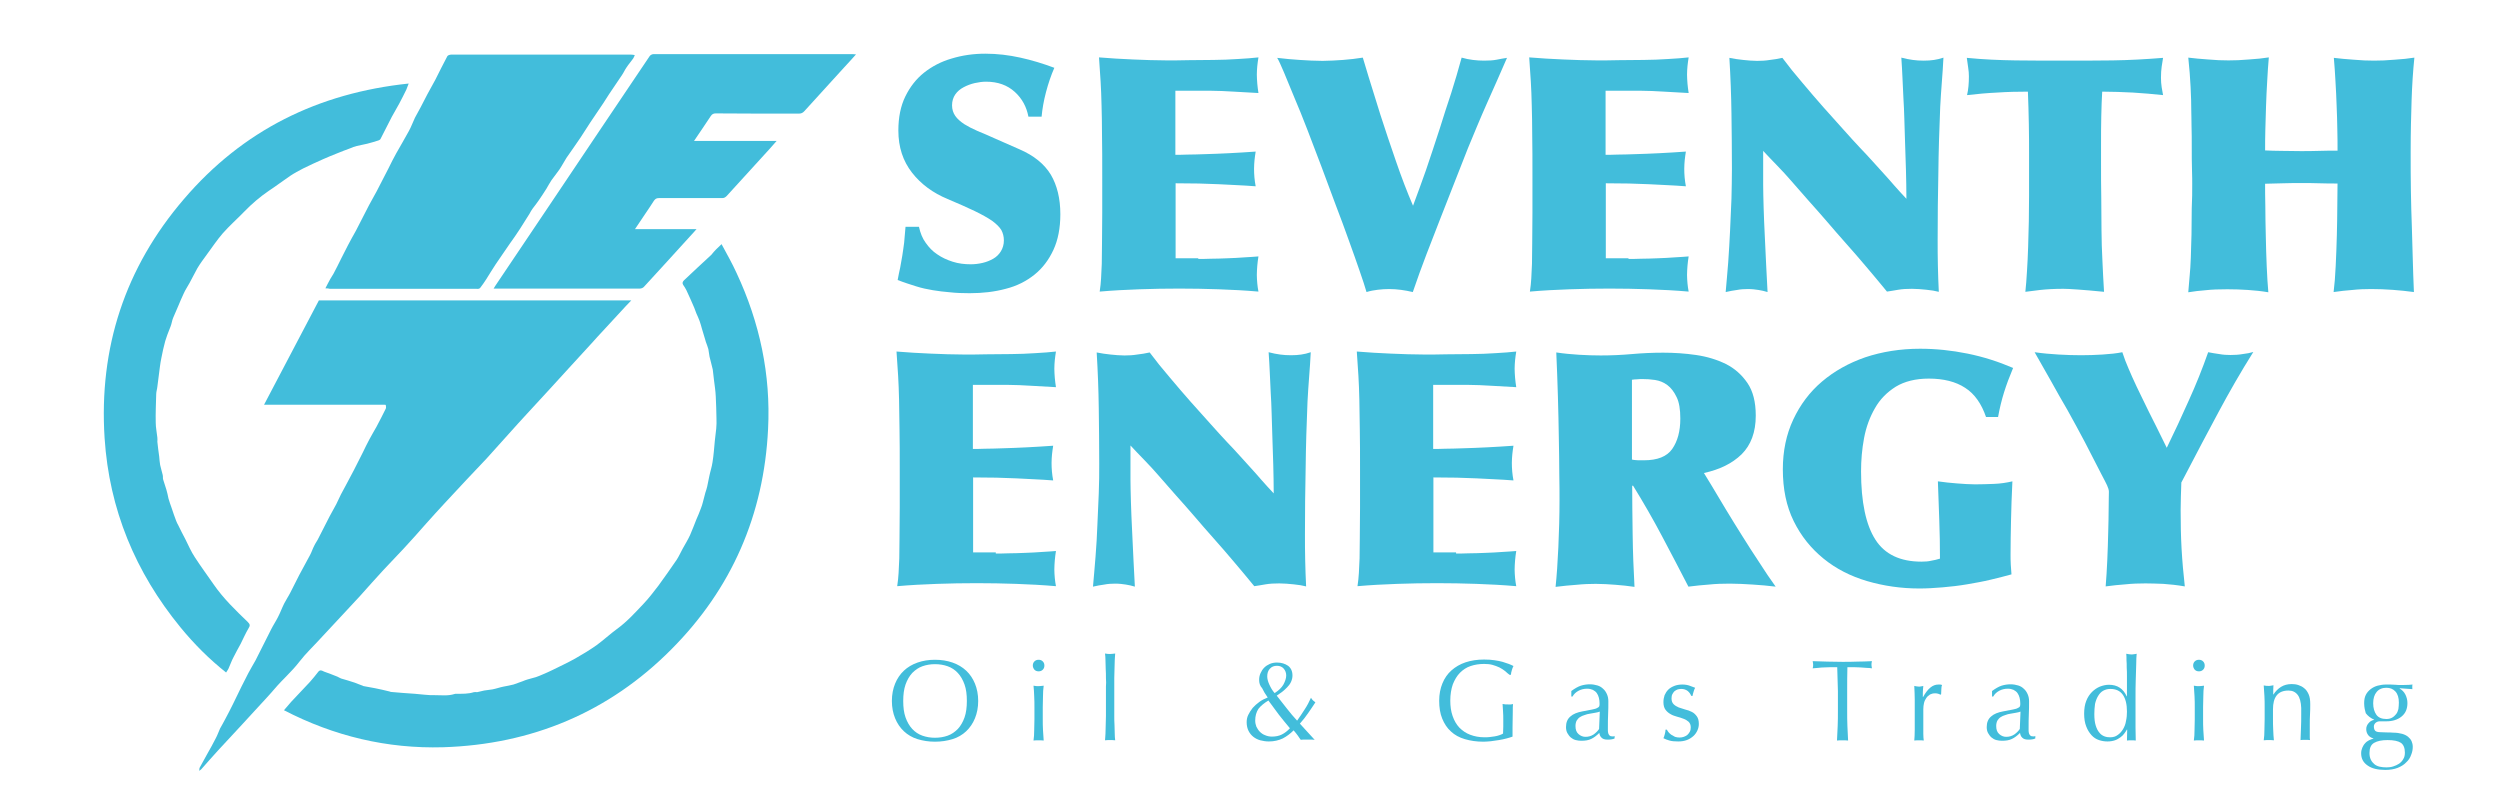 <?xml version="1.0" encoding="utf-8"?>
<!-- Generator: Adobe Illustrator 26.2.1, SVG Export Plug-In . SVG Version: 6.00 Build 0)  -->
<svg version="1.1" id="Layer_1" xmlns="http://www.w3.org/2000/svg" xmlns:xlink="http://www.w3.org/1999/xlink" x="0px" y="0px"
	 viewBox="0 0 1080.3 350" style="enable-background:new 0 0 1080.3 350;" xml:space="preserve">
<style type="text/css">
	.st0{fill:#42BDDB;}
</style>
<g>
	<path class="st0" d="M137.8,129.8c44.8,0,89.8,0,135,0c-0.8,0.8-1.5,1.6-2.3,2.4c-3.2,3.5-6.4,6.9-9.6,10.4
		c-1.8,1.9-3.5,3.8-5.3,5.8c-2.9,3.2-5.9,6.4-8.8,9.6c-3.2,3.5-6.3,6.9-9.5,10.4c-3.1,3.4-6.2,6.7-9.3,10.1
		c-2.7,2.9-5.3,5.8-7.9,8.7c-3.3,3.6-6.5,7.3-9.8,10.9c-2.9,3.1-5.8,6.1-8.7,9.2c-3.2,3.4-6.3,6.8-9.5,10.2c-2.7,2.9-5.4,5.9-8,8.8
		c-3.2,3.6-6.4,7.3-9.7,10.8c-2.9,3.1-5.8,6.1-8.7,9.2c-3.4,3.7-6.7,7.4-10,11.1c-2.1,2.3-4.3,4.6-6.4,6.9
		c-3.6,3.9-7.3,7.8-10.9,11.7c-3,3.3-6.3,6.4-9,9.9c-3.2,4.2-7.2,7.6-10.6,11.6c-2.8,3.3-5.8,6.4-8.7,9.6c-1.9,2-3.7,4.1-5.6,6.1
		c-3.4,3.7-6.8,7.3-10.2,11c-2.5,2.7-4.9,5.5-7.4,8.3c-0.1,0.1-0.3,0.2-0.8,0.6c0.1-0.6,0-1.1,0.2-1.4c1.1-2,2.2-3.9,3.2-5.8
		c1.3-2.3,2.6-4.6,3.8-7c0.7-1.3,1.2-2.8,1.8-4.1c0.7-1.3,1.5-2.6,2.2-4c1.2-2.2,2.3-4.4,3.4-6.6c1.2-2.4,2.4-4.9,3.6-7.4
		c1-2,2-3.9,3-5.9c1-1.9,2.1-3.7,3.1-5.5c2.3-4.5,4.5-9,6.8-13.5c0.9-1.8,2-3.4,2.9-5.2c1-1.9,1.7-3.9,2.7-5.9
		c0.8-1.6,1.9-3.2,2.7-4.8c1.3-2.5,2.5-5,3.8-7.5c1.5-2.9,3.2-5.8,4.7-8.7c0.7-1.3,1.1-2.7,1.8-4c0.5-1.1,1.3-2.1,1.8-3.2
		c1.6-3.1,3.2-6.3,4.8-9.4c0.9-1.8,2-3.5,2.9-5.3c0.7-1.4,1.3-2.8,2-4.2c0.7-1.3,1.4-2.6,2.1-3.9c1.2-2.2,2.3-4.4,3.5-6.6
		c1.3-2.5,2.6-5.1,3.9-7.7c0.9-1.9,1.8-3.7,2.8-5.6c1-1.9,2.1-3.7,3.1-5.5c1.4-2.6,2.7-5.2,4-7.8c0.2-0.4,0.1-1.1,0-1.6
		c0-0.1-0.8-0.1-1.2-0.1c-0.3,0-0.7,0-1,0c-16.2,0-32.5,0-48.7,0c-0.4,0-0.8,0-1.7,0C122,159.7,130,144.8,137.8,129.8z"/>
	<path class="st0" d="M311.8,105.5c2.3,4.3,4.6,8.3,6.5,12.5c10,21.4,14.8,43.9,13.6,67.4c-1.8,37-15.7,69-41.8,95.2
		c-27,27.2-60.4,41.1-98.6,42.3c-24.2,0.7-47.2-4.8-68.8-16c1.2-1.3,2.1-2.5,3.1-3.6c2.7-2.9,5.4-5.7,8.1-8.6c1.3-1.4,2.5-3,3.7-4.5
		c0.8-0.9,1.6-0.4,2.4,0c1.9,0.7,3.9,1.4,5.8,2.2c0.5,0.2,1,0.6,1.6,0.8c2,0.6,3.9,1.1,5.9,1.8c1.1,0.4,2.2,0.9,3.4,1.3
		c0.2,0.1,0.3,0.2,0.5,0.2c1.6,0.3,3.3,0.6,4.9,0.9c2.1,0.4,4.1,0.9,6.2,1.4c0.2,0,0.4,0.2,0.6,0.2c3.4,0.3,6.9,0.6,10.3,0.8
		c2.9,0.2,5.8,0.7,8.7,0.6c2.8,0,5.7,0.4,8.5-0.5c0.2-0.1,0.5-0.1,0.8-0.1c2.6,0,5.1,0.1,7.6-0.7c0.4-0.1,0.9,0,1.4,0
		c1-0.2,2-0.5,3-0.7c1.2-0.2,2.4-0.3,3.6-0.5c1.6-0.3,3.2-0.9,4.8-1.2c1.4-0.3,2.9-0.5,4.3-0.9c1.3-0.4,2.6-1,3.9-1.4
		c0.7-0.3,1.5-0.6,2.2-0.8c1.2-0.4,2.4-0.6,3.6-1c1-0.3,2-0.8,3-1.2c1.4-0.6,2.8-1.2,4.2-1.9c3.2-1.6,6.5-3.1,9.7-4.9
		c3.2-1.8,6.3-3.7,9.3-5.8c3-2.2,5.8-4.8,8.8-7c4.3-3.1,7.8-7,11.4-10.8c2.4-2.5,4.4-5.2,6.5-7.9c2.7-3.7,5.3-7.4,7.9-11.2
		c1-1.5,1.7-3.2,2.6-4.8c1.1-2,2.3-3.9,3.2-5.9c1-2.2,1.8-4.5,2.7-6.7c0.7-1.6,1.4-3.2,2-4.9c0.3-0.8,0.6-1.6,0.8-2.5
		c0.4-1.4,0.7-2.8,1.1-4.2c0.3-0.9,0.6-1.8,0.8-2.7c0.3-1.5,0.6-3,0.9-4.4c0.4-2,1.1-4,1.4-6.1c0.5-3.1,0.7-6.2,1-9.3
		c0.2-1.7,0.4-3.5,0.6-5.2c0.1-1.5,0.2-3,0.1-4.5c-0.1-3.1-0.1-6.2-0.3-9.3c-0.1-2.5-0.5-4.9-0.8-7.4c-0.2-1.5-0.3-2.9-0.5-4.3
		c-0.4-1.9-1-3.8-1.4-5.6c-0.2-1.1-0.3-2.2-0.5-3.2c-0.3-1.1-0.7-2.1-1.1-3.2c-0.1-0.2-0.1-0.5-0.2-0.7c-0.5-1.7-1-3.3-1.5-5
		c-0.3-1.1-0.6-2.2-1-3.3c-0.4-1.1-0.9-2.2-1.4-3.3c-0.3-0.8-0.6-1.6-0.9-2.4c-1.1-2.5-2.2-5.1-3.4-7.6c-0.4-0.8-0.9-1.6-1.4-2.3
		c-0.5-0.8-0.2-1.4,0.4-2c3.9-3.7,7.8-7.3,11.8-11C308.7,108.4,310.1,107.1,311.8,105.5z"/>
	<path class="st0" d="M140.6,124.6c0.8-1.5,1.4-2.8,2.1-4c0.4-0.8,1-1.5,1.4-2.3c1.2-2.2,2.3-4.5,3.4-6.7c0.9-1.8,1.9-3.7,2.8-5.5
		c1.1-2.1,2.3-4.3,3.5-6.4c1.9-3.7,3.8-7.4,5.7-11.1c1.1-2,2.2-4,3.3-6c1.7-3.2,3.3-6.5,5-9.7c1.1-2.2,2.2-4.5,3.4-6.6
		c1.8-3.2,3.7-6.4,5.5-9.7c1-1.8,1.7-3.8,2.6-5.7c0.8-1.6,1.7-3,2.5-4.6c1-1.9,1.9-3.7,2.9-5.6c1.1-2.1,2.3-4.1,3.4-6.2
		c1.7-3.4,3.4-6.8,5.2-10.2c0.2-0.4,1.1-0.7,1.7-0.7c7.2,0,14.3,0,21.5,0c18.7,0,37.4,0,56.1,0c0.6,0,1.1,0.1,1.7,0.2
		c-0.2,0.5-0.4,1.1-0.7,1.5c-0.9,1.3-2,2.5-2.9,3.9c-0.7,1-1.2,2.2-1.9,3.2c-1.8,2.8-3.8,5.5-5.6,8.3c-0.9,1.3-1.6,2.6-2.5,3.9
		c-1.9,2.8-3.7,5.5-5.6,8.3c-1.4,2.1-2.8,4.3-4.2,6.5c-2,3-4.1,5.9-6.1,8.8c-0.8,1.2-1.4,2.5-2.2,3.7c-0.5,0.9-1.1,1.7-1.7,2.5
		c-0.8,1.2-1.8,2.3-2.6,3.5c-0.8,1.2-1.5,2.5-2.2,3.7c-0.1,0.1-0.1,0.2-0.2,0.3c-1,1.6-2,3.1-3.1,4.7c-0.8,1.2-1.7,2.3-2.6,3.5
		c-0.5,0.7-1,1.5-1.4,2.3c-1.4,2.2-2.7,4.3-4.1,6.5c-1.4,2.2-2.9,4.3-4.4,6.4c-2,3-4.1,5.9-6.1,8.9c-1.4,2.1-2.7,4.3-4.1,6.5
		c-0.8,1.3-1.7,2.5-2.6,3.7c-0.1,0.2-0.4,0.3-0.7,0.4c-0.3,0.1-0.7,0-1,0c-21.1,0-42.2,0-63.3,0
		C141.9,124.6,141.4,124.6,140.6,124.6z"/>
	<path class="st0" d="M274.4,99c9,0,17.6,0,26.6,0c-1.1,1.2-1.9,2.2-2.8,3.1c-6.6,7.3-13.2,14.5-19.9,21.8c-0.4,0.5-1.2,0.8-1.8,0.8
		c-20.6,0-41.1,0-61.7,0c-0.4,0-0.8,0-1.5,0c0.3-0.5,0.6-0.9,0.8-1.3c14.9-22.2,29.9-44.4,44.8-66.7c7.3-10.8,14.5-21.6,21.8-32.4
		c0.3-0.5,1.1-0.9,1.6-0.9c28.8,0,57.5,0,86.3,0c0.4,0,0.7,0.1,1.3,0.1c-1.8,2-3.4,3.8-5.1,5.6c-5.7,6.3-11.5,12.6-17.2,18.9
		c-0.7,0.8-1.4,1.1-2.5,1.1c-11.9,0-23.9,0-35.8-0.1c-1,0-1.6,0.3-2.2,1.2c-2.3,3.5-4.7,7-7.2,10.7c11.9,0,23.6,0,35.7,0
		c-1.2,1.3-2.1,2.4-3,3.4c-6.2,6.8-12.4,13.6-18.6,20.4c-0.6,0.6-1.1,0.9-2,0.9c-9.1,0-18.2,0-27.3,0c-1,0-1.5,0.3-2.1,1.1
		C280,90.8,277.2,94.7,274.4,99z"/>
	<path class="st0" d="M97.7,290.6c-7.3-5.8-13.8-12.3-19.7-19.5c-19.5-23.8-30.8-51-32.8-81.8c-2.5-39,8.8-73.6,34.3-103.3
		c25.4-29.7,58-45.8,97.1-49.9c-0.4,1-0.7,1.8-1,2.6c-1,2-2,4.1-3.1,6.1c-1,1.9-2.2,3.8-3.2,5.7c-1.7,3.2-3.2,6.4-4.9,9.6
		c-0.2,0.3-0.6,0.5-0.9,0.6c-1.6,0.5-3.2,1-4.8,1.4c-1.5,0.4-3.1,0.6-4.6,1c-0.9,0.2-1.9,0.6-2.8,1c-1.9,0.7-3.8,1.4-5.7,2.2
		c-2,0.8-4,1.6-6,2.5c-2.9,1.3-5.8,2.6-8.6,4c-1.9,1-3.8,2-5.6,3.2c-3.1,2.1-6.1,4.4-9.3,6.5c-3.8,2.6-7.3,5.6-10.5,8.9
		c-3.1,3.2-6.5,6.2-9.4,9.5c-2.5,2.9-4.6,6.1-6.9,9.2c-1.4,1.9-2.8,3.8-4,5.8c-1.2,2.1-2.2,4.3-3.4,6.4c-0.8,1.5-1.8,2.9-2.5,4.5
		c-0.9,1.8-1.6,3.7-2.4,5.5c-0.7,1.7-1.5,3.4-2.2,5.1c-0.5,1.2-0.6,2.5-1.1,3.7c-0.4,1.2-1,2.4-1.4,3.6c-0.3,0.9-0.6,1.8-0.9,2.7
		c-0.3,1.2-0.6,2.4-0.9,3.6c-0.5,2.5-1.1,5-1.4,7.5c-0.4,2.9-0.7,5.7-1.1,8.6c-0.1,1.1-0.5,2.2-0.5,3.3c-0.1,4.1-0.3,8.2-0.2,12.3
		c0,2.1,0.5,4.3,0.7,6.4c0.1,0.6,0,1.2,0,1.8c0.2,2.1,0.5,4.2,0.8,6.4c0.1,1.2,0.2,2.4,0.4,3.6c0.3,1.5,0.8,2.9,1.1,4.3
		c0.2,0.7,0,1.4,0.2,2c0.4,1.5,1,2.9,1.4,4.4c0.4,1.2,0.6,2.5,0.9,3.8c0.4,1.4,0.9,2.8,1.4,4.2c0.6,1.8,1.2,3.6,1.9,5.4
		c0.2,0.7,0.6,1.3,0.9,1.9c1,2,2,4.1,3.1,6.1c1.3,2.6,2.5,5.4,4.1,7.8c2.6,4,5.4,7.8,8.1,11.7c4.2,6.1,9.5,11.2,14.8,16.3
		c0.9,0.9,1.1,1.5,0.3,2.7c-1.3,2.2-2.3,4.5-3.4,6.7c-1.1,2-2.2,4-3.2,6c-0.7,1.3-1.2,2.8-1.8,4.1C98.7,289.2,98.2,289.8,97.7,290.6
		z"/>
</g>
<g>
	<g>
		<path class="st0" d="M400,104.9c1.4,2,3,3.7,5,5c2,1.4,4.2,2.4,6.7,3.2c2.5,0.8,5.1,1.1,7.8,1.1c1.7,0,3.4-0.2,5.1-0.6
			c1.7-0.4,3.2-1,4.6-1.8c1.4-0.8,2.5-1.9,3.3-3.2c0.8-1.3,1.3-2.9,1.3-4.7c0-1.7-0.4-3.2-1.1-4.5c-0.8-1.3-2.1-2.6-4-4
			c-1.9-1.3-4.4-2.7-7.5-4.2s-7-3.2-11.7-5.2c-6.3-2.6-11.5-6.4-15.4-11.4s-5.9-11-5.9-18.2c0-5.7,1-10.6,3-14.7
			c2-4.1,4.7-7.6,8.1-10.3s7.4-4.8,11.9-6.1c4.6-1.4,9.4-2.1,14.6-2.1c5.1,0,10.1,0.6,15.1,1.7c5,1.1,9.9,2.6,14.7,4.4
			c-1.4,3.2-2.6,6.7-3.6,10.5c-1,3.8-1.6,7.3-1.9,10.6h-5.7c-0.8-4.2-2.7-7.8-5.9-10.7c-3.2-2.9-7.3-4.4-12.4-4.4
			c-1.5,0-3.1,0.2-4.9,0.6c-1.7,0.4-3.3,1-4.8,1.8c-1.5,0.8-2.7,1.8-3.6,3.1c-0.9,1.3-1.4,2.9-1.4,4.7c0,1.8,0.5,3.3,1.4,4.6
			c0.9,1.3,2.2,2.4,3.8,3.5c1.6,1,3.5,2,5.8,3c2.3,0.9,4.7,2,7.2,3.1l10.9,4.8c6.3,2.7,10.8,6.4,13.6,11c2.7,4.6,4.1,10.3,4.1,17.1
			c0,5.9-1,11.1-3,15.4c-2,4.3-4.7,7.9-8.2,10.7c-3.5,2.8-7.6,4.9-12.4,6.1c-4.8,1.3-10,1.9-15.6,1.9c-3.1,0-5.9-0.1-8.5-0.4
			c-2.5-0.2-5-0.5-7.4-0.9c-2.4-0.4-4.8-0.9-7.3-1.7c-2.5-0.8-5.1-1.6-7.9-2.7c0.4-2,0.7-3.8,1.1-5.4c0.3-1.6,0.6-3.3,0.9-5.1
			c0.3-1.7,0.5-3.6,0.8-5.6c0.2-2,0.4-4.3,0.6-6.9h5.8C397.7,100.7,398.6,103,400,104.9z"/>
		<path class="st0" d="M517.8,111.9c1.3,0,3.1,0,5.4-0.1c2.3,0,4.7-0.1,7.3-0.2c2.5-0.1,5-0.2,7.4-0.4c2.4-0.1,4.4-0.3,5.9-0.4
			c-0.2,1.3-0.4,2.7-0.5,4c-0.1,1.4-0.2,2.7-0.2,4c0,1.2,0.1,2.5,0.2,3.7c0.1,1.2,0.3,2.4,0.5,3.5c-5.7-0.5-11.5-0.8-17.2-1
			c-5.7-0.2-11.4-0.3-17-0.3c-5.7,0-11.5,0.1-17.2,0.3c-5.7,0.2-11.5,0.5-17.2,1c0.3-2,0.5-3.9,0.6-5.7c0.1-1.8,0.2-3.9,0.3-6.3
			c0-2.4,0.1-5.3,0.1-8.8c0-3.4,0.1-7.8,0.1-13.2V76.8c0-7.4,0-13.6-0.1-18.5c0-4.9-0.1-9.1-0.2-12.8c-0.1-3.7-0.2-7.1-0.4-10.2
			c-0.2-3.1-0.4-6.6-0.7-10.5c4.9,0.4,9.8,0.7,14.7,0.9c4.9,0.2,9.8,0.4,14.7,0.4c2.7,0,5.9,0,9.4-0.1c3.5,0,7.1-0.1,10.7-0.1
			c3.6,0,7.1-0.2,10.5-0.4c3.4-0.2,6.4-0.4,8.9-0.7c-0.2,1.3-0.4,2.6-0.5,3.7c-0.1,1.2-0.2,2.4-0.2,3.7c0,1.3,0.1,2.6,0.2,4
			c0.1,1.3,0.3,2.6,0.5,4c-3.6-0.2-7.1-0.4-10.6-0.6c-3.5-0.2-7-0.4-10.5-0.4h-14.8v27.7c1.1,0,2.8,0,5.1-0.1c2.3,0,4.9-0.1,8-0.2
			c3.1-0.1,6.4-0.2,10.1-0.4c3.7-0.2,7.5-0.4,11.5-0.7c-0.2,1.3-0.4,2.6-0.5,3.7c-0.1,1.2-0.2,2.4-0.2,3.7c0,2.5,0.2,5,0.7,7.6
			c-2.8-0.2-5.5-0.4-8.1-0.5c-2.6-0.1-5.2-0.3-7.9-0.4c-2.7-0.1-5.5-0.2-8.6-0.3c-3,0-6.4-0.1-10-0.1v32.4H517.8z"/>
		<path class="st0" d="M588.9,24.9c0.3,0.9,1.1,3.7,2.5,8.3c1.4,4.6,3.1,10.1,5.1,16.4c2,6.3,4.3,13,6.7,20c2.4,7,4.9,13.5,7.4,19.3
			c1.9-5,3.7-10.1,5.6-15.4c1.8-5.3,3.8-11.3,6-18.1c1.6-5.1,3.2-10.2,4.9-15.2c1.6-5,3.1-10.2,4.5-15.3c1.7,0.5,3.3,0.8,4.9,1
			c1.6,0.2,3.2,0.3,4.8,0.3c2.1,0,3.9-0.1,5.4-0.4c1.6-0.3,3-0.6,4.5-0.8c-2.8,6.5-5.7,13-8.6,19.5c-2.9,6.5-5.6,13.1-8.3,19.6
			c-2.3,5.8-4.4,11.3-6.4,16.3s-3.9,10-5.8,14.8c-1.9,4.8-3.8,9.7-5.7,14.7c-1.9,5-3.9,10.4-5.9,16.3c-3.4-0.8-6.8-1.3-10.2-1.3
			c-1.6,0-3.2,0.1-4.9,0.3c-1.7,0.2-3.3,0.5-4.9,1c-0.7-2.3-1.6-5.3-3-9.2c-1.3-3.9-2.9-8.2-4.6-13c-1.7-4.8-3.6-9.9-5.7-15.4
			c-2-5.5-4.1-10.9-6.1-16.4c-2.1-5.5-4.1-10.8-6.1-16c-2-5.2-3.9-9.9-5.7-14.1c-1.7-4.2-3.3-7.9-4.5-10.9c-1.3-3-2.2-5.1-2.9-6.2
			c3.3,0.4,6.6,0.7,9.8,0.9c3.3,0.2,6.5,0.4,9.8,0.4C577.5,26.2,583.3,25.8,588.9,24.9z"/>
		<path class="st0" d="M703.7,111.9c1.3,0,3.1,0,5.4-0.1c2.3,0,4.7-0.1,7.3-0.2c2.5-0.1,5-0.2,7.4-0.4c2.4-0.1,4.4-0.3,5.9-0.4
			c-0.2,1.3-0.4,2.7-0.5,4c-0.1,1.4-0.2,2.7-0.2,4c0,1.2,0.1,2.5,0.2,3.7c0.1,1.2,0.3,2.4,0.5,3.5c-5.7-0.5-11.5-0.8-17.2-1
			c-5.7-0.2-11.4-0.3-17-0.3c-5.7,0-11.5,0.1-17.2,0.3c-5.8,0.2-11.5,0.5-17.2,1c0.3-2,0.5-3.9,0.6-5.7c0.1-1.8,0.2-3.9,0.3-6.3
			c0-2.4,0.1-5.3,0.1-8.8c0-3.4,0.1-7.8,0.1-13.2V76.8c0-7.4,0-13.6-0.1-18.5c0-4.9-0.1-9.1-0.2-12.8c-0.1-3.7-0.2-7.1-0.4-10.2
			c-0.2-3.1-0.4-6.6-0.7-10.5c4.9,0.4,9.8,0.7,14.7,0.9c4.9,0.2,9.8,0.4,14.7,0.4c2.7,0,5.9,0,9.4-0.1c3.5,0,7.1-0.1,10.7-0.1
			c3.6,0,7.1-0.2,10.5-0.4c3.4-0.2,6.4-0.4,8.9-0.7c-0.2,1.3-0.4,2.6-0.5,3.7c-0.1,1.2-0.2,2.4-0.2,3.7c0,1.3,0.1,2.6,0.2,4
			c0.1,1.3,0.3,2.6,0.5,4c-3.6-0.2-7.1-0.4-10.6-0.6c-3.5-0.2-7-0.4-10.5-0.4h-14.8v27.7c1.1,0,2.8,0,5.1-0.1c2.3,0,4.9-0.1,8-0.2
			c3.1-0.1,6.4-0.2,10.1-0.4c3.7-0.2,7.5-0.4,11.5-0.7c-0.2,1.3-0.4,2.6-0.5,3.7c-0.1,1.2-0.2,2.4-0.2,3.7c0,2.5,0.2,5,0.7,7.6
			c-2.8-0.2-5.5-0.4-8.1-0.5c-2.6-0.1-5.2-0.3-7.9-0.4c-2.7-0.1-5.5-0.2-8.6-0.3c-3,0-6.4-0.1-10-0.1v32.4H703.7z"/>
		<path class="st0" d="M768,71.6c-2.1-2.1-4.1-4.3-6.1-6.4v14.7c0,2.6,0.1,5.9,0.2,9.8c0.1,3.9,0.3,7.9,0.5,12.2s0.4,8.5,0.6,12.7
			c0.2,4.2,0.4,8.1,0.6,11.6c-1.3-0.4-2.6-0.7-3.9-0.9c-1.3-0.2-2.8-0.4-4.6-0.4c-1.6,0-3.2,0.1-4.7,0.4c-1.5,0.2-3.2,0.5-4.9,0.9
			c0.4-4.1,0.7-8.3,1.1-12.9c0.3-4.5,0.6-9.1,0.8-13.7c0.2-4.6,0.4-9.2,0.6-13.7c0.1-4.5,0.2-8.8,0.2-12.9c0-8.3-0.1-16.3-0.2-24
			c-0.1-7.7-0.4-15.7-0.9-24c2,0.4,4,0.7,6,0.9c2,0.2,4,0.4,6,0.4c1.9,0,3.7-0.1,5.5-0.4c1.8-0.2,3.6-0.5,5.4-0.9
			c2.6,3.5,5.5,7.1,8.6,10.7c3.1,3.7,6.1,7.2,9.1,10.6c3,3.4,5.9,6.6,8.6,9.6c2.7,3,5.1,5.7,7.2,7.9c2,2.1,3.8,4,5.4,5.8
			c1.6,1.8,3.3,3.6,4.8,5.3c1.6,1.7,3.1,3.5,4.7,5.3c1.6,1.8,3.3,3.7,5.2,5.7c0-4.2-0.1-8.4-0.2-12.4c-0.1-4-0.3-8.1-0.4-12.4
			c-0.1-3.5-0.2-6.8-0.3-9.8c-0.1-3.1-0.2-6.1-0.4-9c-0.1-2.9-0.3-5.8-0.4-8.6c-0.1-2.8-0.3-5.7-0.5-8.8c1.9,0.5,3.5,0.8,5,1
			c1.4,0.2,3,0.3,4.7,0.3c1.6,0,3.1-0.1,4.4-0.3c1.3-0.2,2.7-0.5,4.1-1c-0.2,3.6-0.4,7.2-0.7,10.7c-0.3,3.6-0.5,7.2-0.7,10.7
			c-0.4,9.7-0.7,19.2-0.8,28.6c-0.2,9.3-0.3,18.9-0.3,28.6c0,3.8,0,7.5,0.1,11.3c0.1,3.8,0.2,7.5,0.4,11.3c-1.5-0.4-3.3-0.7-5.4-0.9
			c-2.1-0.2-4.1-0.4-6.2-0.4c-2.2,0-4.1,0.1-5.9,0.4c-1.8,0.3-3.4,0.6-4.9,0.8c-3.2-3.9-6.2-7.5-9.1-10.9c-2.9-3.4-5.7-6.7-8.5-9.8
			c-2.8-3.2-5.5-6.2-8.1-9.3c-2.6-3-5.3-6.1-8.1-9.2l-7.8-8.9C772.1,75.9,770.1,73.8,768,71.6z"/>
		<path class="st0" d="M876.3,39.6c-4.5,0-9,0.1-13.3,0.4c-4.3,0.2-8.7,0.6-13,1.1c0.6-2.5,0.8-5.2,0.8-8.1c0-1.2-0.1-2.5-0.3-3.7
			c-0.2-1.3-0.4-2.7-0.6-4.3c7.1,0.7,14.1,1,21.1,1.1c7,0.1,14.1,0.1,21.1,0.1c6.8,0,13.7,0,20.8-0.1c7.1-0.1,14.3-0.5,21.8-1.1
			c-0.2,1.1-0.4,2.4-0.6,3.8c-0.2,1.4-0.3,3-0.3,4.8c0,1.4,0.1,2.8,0.3,4.1c0.2,1.3,0.4,2.5,0.6,3.4c-4.3-0.5-8.7-0.8-13-1.1
			c-4.3-0.2-8.8-0.4-13.3-0.4c-0.2,3.1-0.3,6.7-0.4,10.7c-0.1,4-0.1,8-0.1,12.1V70c0,5.5,0,10.6,0.1,15.4c0,4.8,0.1,9.5,0.1,14
			c0,4.5,0.2,9,0.4,13.3c0.2,4.3,0.4,8.8,0.7,13.4c-4.9-0.5-8.7-0.8-11.5-1c-2.8-0.2-4.8-0.3-6.1-0.3c-4,0-7.3,0.2-10,0.5
			c-2.7,0.3-4.8,0.6-6.4,0.8c0.3-2.6,0.5-5.6,0.7-8.9c0.2-3.3,0.4-6.8,0.5-10.5c0.1-3.7,0.2-7.4,0.3-11.2c0-3.8,0.1-7.4,0.1-10.9
			V72.1v-6.1c0-3.6,0-7.7-0.1-12.4S876.5,44.3,876.3,39.6z"/>
		<path class="st0" d="M947.3,79.5c0-1.2,0-3.3-0.1-6.3c-0.1-3-0.1-6.1-0.1-9.4c0-3.4,0-6.5-0.1-9.5c0-2.9-0.1-4.9-0.1-6.1
			c0-3.2-0.1-6.7-0.3-10.6c-0.2-3.9-0.5-8.1-1-12.7c2.5,0.3,5.4,0.6,8.6,0.8c3.2,0.3,6.1,0.4,8.8,0.4c2.6,0,5.6-0.1,8.8-0.4
			c3.3-0.2,6.1-0.5,8.6-0.9c-0.3,3.3-0.5,6.7-0.7,10.3c-0.2,3.6-0.4,7.1-0.5,10.7c-0.1,3.5-0.2,6.9-0.3,10.2c-0.1,3.3-0.1,6.2-0.1,9
			c2.2,0.1,4.6,0.2,7.2,0.2c2.6,0,5.4,0.1,8.2,0.1c2.4,0,5,0,7.8-0.1c2.7-0.1,5.4-0.1,8.1-0.1c0-2.8,0-5.9-0.1-9.3
			c-0.1-3.3-0.1-6.8-0.3-10.2c-0.1-3.5-0.3-7-0.5-10.5c-0.2-3.5-0.4-6.9-0.7-10.1c2.5,0.3,5.4,0.6,8.6,0.8c3.2,0.3,6.1,0.4,8.8,0.4
			c2.6,0,5.6-0.1,8.8-0.4c3.3-0.2,6.1-0.5,8.6-0.9c-0.6,5.9-1,12.1-1.2,18.4c-0.2,6.3-0.4,13.7-0.4,22.1c0,6.3,0,12.1,0.1,17.3
			c0.1,5.2,0.2,10.2,0.4,15c0.1,4.8,0.3,9.4,0.4,14c0.1,4.6,0.3,9.4,0.5,14.5c-6-0.8-12.2-1.3-18.5-1.3c-2.7,0-5.4,0.1-8.1,0.4
			c-2.7,0.2-5.4,0.5-8.1,0.9c0.4-3.1,0.7-6.9,0.9-11.2c0.2-4.4,0.4-8.8,0.5-13.3c0.1-4.5,0.2-8.7,0.2-12.7c0-4,0.1-7.2,0.1-9.7
			c-2.5,0-5.1,0-7.8-0.1c-2.6-0.1-5.3-0.1-7.9-0.1c-2.4,0-5,0-7.8,0.1s-5.3,0.1-7.8,0.2c0,2.5,0,5.8,0.1,9.8c0,4,0.1,8.2,0.2,12.7
			c0.1,4.5,0.2,8.9,0.4,13.2c0.2,4.3,0.4,8.1,0.7,11.2c-2.9-0.5-5.8-0.8-8.8-1c-2.9-0.2-5.9-0.3-8.9-0.3c-3.6,0-6.7,0.1-9.3,0.4
			c-2.6,0.2-5.2,0.5-7.6,0.9l0.6-7.1c0.2-2.1,0.4-4.7,0.5-7.8s0.2-6.5,0.3-10.2c0-3.6,0.1-7.3,0.1-11.1
			C947.3,86.2,947.3,82.7,947.3,79.5z"/>
	</g>
	<g>
		<path class="st0" d="M430.3,239.2c1.3,0,3.1,0,5.4-0.1c2.3,0,4.7-0.1,7.3-0.2c2.5-0.1,5-0.2,7.4-0.4c2.4-0.1,4.4-0.3,5.9-0.4
			c-0.2,1.3-0.4,2.7-0.5,4c-0.1,1.4-0.2,2.7-0.2,4c0,1.2,0.1,2.5,0.2,3.7c0.1,1.2,0.3,2.4,0.5,3.5c-5.8-0.5-11.5-0.8-17.2-1
			c-5.7-0.2-11.4-0.3-17-0.3c-5.8,0-11.5,0.1-17.2,0.3c-5.7,0.2-11.5,0.5-17.2,1c0.3-2,0.5-3.9,0.6-5.7c0.1-1.8,0.2-3.9,0.3-6.3
			c0-2.4,0.1-5.3,0.1-8.8c0-3.4,0.1-7.8,0.1-13.2v-15.4c0-7.4,0-13.6-0.1-18.5c-0.1-4.9-0.1-9.1-0.2-12.8c-0.1-3.7-0.2-7.1-0.4-10.2
			c-0.2-3.1-0.4-6.6-0.7-10.5c4.9,0.4,9.8,0.7,14.7,0.9c4.9,0.2,9.8,0.4,14.7,0.4c2.7,0,5.9,0,9.4-0.1c3.5,0,7.1-0.1,10.7-0.1
			s7.1-0.2,10.5-0.4c3.4-0.2,6.4-0.4,8.9-0.7c-0.2,1.3-0.4,2.6-0.5,3.7c-0.1,1.2-0.2,2.4-0.2,3.7c0,1.3,0.1,2.6,0.2,4
			c0.1,1.3,0.3,2.6,0.5,4c-3.6-0.2-7.1-0.4-10.6-0.6c-3.5-0.2-7-0.4-10.5-0.4h-14.8v27.7c1.1,0,2.8,0,5.1-0.1c2.3,0,4.9-0.1,8-0.2
			c3.1-0.1,6.4-0.2,10.1-0.4c3.7-0.2,7.5-0.4,11.5-0.7c-0.2,1.3-0.4,2.6-0.5,3.7c-0.1,1.2-0.2,2.4-0.2,3.7c0,2.5,0.2,5,0.7,7.6
			c-2.8-0.2-5.5-0.4-8.1-0.5c-2.6-0.1-5.2-0.3-7.9-0.4c-2.7-0.1-5.5-0.2-8.6-0.3c-3,0-6.4-0.1-10-0.1v32.4H430.3z"/>
		<path class="st0" d="M494.6,198.9c-2.1-2.1-4.1-4.3-6.1-6.4v14.7c0,2.6,0.1,5.9,0.2,9.8c0.1,3.9,0.3,7.9,0.5,12.2
			c0.2,4.2,0.4,8.5,0.6,12.7c0.2,4.2,0.4,8.1,0.6,11.6c-1.3-0.4-2.6-0.7-3.9-0.9c-1.3-0.2-2.8-0.4-4.6-0.4c-1.6,0-3.2,0.1-4.7,0.4
			c-1.5,0.2-3.2,0.5-4.9,0.9c0.4-4.1,0.7-8.3,1.1-12.9s0.6-9.1,0.8-13.7c0.2-4.6,0.4-9.2,0.6-13.7s0.2-8.8,0.2-12.9
			c0-8.3-0.1-16.3-0.2-24c-0.1-7.7-0.4-15.7-0.9-24c2,0.4,4,0.7,6,0.9c2,0.2,4,0.4,6,0.4c1.9,0,3.7-0.1,5.5-0.4
			c1.8-0.2,3.6-0.5,5.4-0.9c2.6,3.5,5.5,7.1,8.6,10.7c3.1,3.7,6.1,7.2,9.1,10.6c3,3.4,5.9,6.6,8.6,9.6c2.7,3,5.1,5.7,7.2,7.9
			c2,2.1,3.8,4,5.4,5.8c1.6,1.8,3.3,3.6,4.8,5.3c1.6,1.7,3.1,3.5,4.7,5.3c1.6,1.8,3.3,3.7,5.2,5.7c0-4.2-0.1-8.4-0.2-12.4
			c-0.1-4-0.3-8.1-0.4-12.4c-0.1-3.5-0.2-6.8-0.3-9.8c-0.1-3.1-0.2-6.1-0.4-9c-0.1-2.9-0.3-5.8-0.4-8.6c-0.1-2.8-0.3-5.7-0.5-8.8
			c1.9,0.5,3.5,0.8,5,1c1.4,0.2,3,0.3,4.7,0.3c1.6,0,3.1-0.1,4.4-0.3c1.3-0.2,2.7-0.5,4.1-1c-0.2,3.6-0.4,7.2-0.7,10.7
			c-0.3,3.6-0.5,7.2-0.7,10.7c-0.4,9.7-0.7,19.2-0.8,28.6c-0.2,9.3-0.3,18.9-0.3,28.6c0,3.8,0,7.5,0.1,11.3
			c0.1,3.8,0.2,7.5,0.4,11.3c-1.5-0.4-3.3-0.7-5.4-0.9c-2.1-0.2-4.1-0.4-6.2-0.4c-2.2,0-4.1,0.1-5.9,0.4c-1.8,0.3-3.4,0.6-4.9,0.8
			c-3.2-3.9-6.2-7.5-9.1-10.9c-2.9-3.4-5.7-6.7-8.5-9.8c-2.8-3.2-5.5-6.2-8.1-9.3c-2.6-3-5.3-6.1-8.1-9.2l-7.8-8.9
			C498.7,203.2,496.7,201.1,494.6,198.9z"/>
		<path class="st0" d="M629.2,239.2c1.3,0,3.1,0,5.4-0.1c2.3,0,4.7-0.1,7.3-0.2c2.5-0.1,5-0.2,7.4-0.4c2.4-0.1,4.4-0.3,5.9-0.4
			c-0.2,1.3-0.4,2.7-0.5,4c-0.1,1.4-0.2,2.7-0.2,4c0,1.2,0.1,2.5,0.2,3.7c0.1,1.2,0.3,2.4,0.5,3.5c-5.7-0.5-11.5-0.8-17.2-1
			c-5.7-0.2-11.4-0.3-17-0.3c-5.8,0-11.5,0.1-17.2,0.3c-5.7,0.2-11.5,0.5-17.2,1c0.3-2,0.5-3.9,0.6-5.7c0.1-1.8,0.2-3.9,0.3-6.3
			c0-2.4,0.1-5.3,0.1-8.8c0-3.4,0.1-7.8,0.1-13.2v-15.4c0-7.4,0-13.6-0.1-18.5c-0.1-4.9-0.1-9.1-0.2-12.8c-0.1-3.7-0.2-7.1-0.4-10.2
			c-0.2-3.1-0.4-6.6-0.7-10.5c4.9,0.4,9.8,0.7,14.7,0.9c4.9,0.2,9.8,0.4,14.7,0.4c2.7,0,5.9,0,9.4-0.1c3.5,0,7.1-0.1,10.7-0.1
			s7.1-0.2,10.5-0.4c3.4-0.2,6.4-0.4,8.9-0.7c-0.2,1.3-0.4,2.6-0.5,3.7c-0.1,1.2-0.2,2.4-0.2,3.7c0,1.3,0.1,2.6,0.2,4
			c0.1,1.3,0.3,2.6,0.5,4c-3.6-0.2-7.1-0.4-10.6-0.6c-3.5-0.2-7-0.4-10.5-0.4h-14.8v27.7c1.1,0,2.8,0,5.1-0.1c2.3,0,4.9-0.1,8-0.2
			c3.1-0.1,6.4-0.2,10.1-0.4c3.7-0.2,7.5-0.4,11.5-0.7c-0.2,1.3-0.4,2.6-0.5,3.7c-0.1,1.2-0.2,2.4-0.2,3.7c0,2.5,0.2,5,0.7,7.6
			c-2.8-0.2-5.5-0.4-8.1-0.5c-2.6-0.1-5.2-0.3-7.9-0.4c-2.7-0.1-5.5-0.2-8.6-0.3c-3,0-6.4-0.1-10-0.1v32.4H629.2z"/>
		<path class="st0" d="M739.3,209.3c2,3.3,4.1,6.9,6.4,10.7c2.3,3.8,4.7,7.7,7.1,11.5c2.4,3.9,4.9,7.7,7.4,11.5
			c2.4,3.8,4.8,7.3,7.1,10.5c-3.3-0.4-6.6-0.7-9.9-0.9c-3.3-0.2-6.6-0.4-9.9-0.4c-3.2,0-6.2,0.1-9,0.4c-2.8,0.2-5.8,0.5-8.9,0.9
			c-3.8-7.4-7.6-14.6-11.4-21.8c-3.8-7.2-8-14.5-12.5-21.8h-0.4c0,6.2,0.1,13.2,0.2,21c0.1,7.8,0.4,15.3,0.8,22.7
			c-2.7-0.4-5.5-0.7-8.2-0.9c-2.7-0.2-5.6-0.4-8.5-0.4c-2.6,0-5.4,0.1-8.3,0.4c-2.9,0.2-5.9,0.5-9.1,0.9c0.5-4.8,0.9-10.5,1.2-17.2
			c0.3-6.6,0.5-13.4,0.5-20.1c0-3.1,0-7-0.1-11.7c0-4.7-0.1-9.8-0.2-15.5s-0.2-11.6-0.4-17.9c-0.2-6.3-0.4-12.6-0.7-18.9
			c3.3,0.5,6.6,0.8,9.8,1c3.3,0.2,6.4,0.3,9.4,0.3c4.5,0,9-0.2,13.5-0.6c4.5-0.4,9-0.6,13.5-0.6c4.7,0,9.4,0.3,14.2,1
			c4.8,0.7,9,2,12.9,3.9c3.8,1.9,6.9,4.7,9.3,8.2s3.6,8.2,3.6,14.1c0,7.2-2.1,12.7-6.1,16.7c-4.1,4-9.5,6.6-16.3,8.1L739.3,209.3z
			 M705.3,198.6c0.5,0.1,0.9,0.2,1.3,0.2c0.4,0,0.9,0.1,1.3,0.1h2.5c5.8,0,9.9-1.6,12.2-4.9c2.3-3.3,3.5-7.6,3.5-13.1
			c0-4-0.5-7.1-1.6-9.3c-1.1-2.3-2.4-4-4-5.2c-1.6-1.2-3.4-1.9-5.3-2.2c-1.9-0.3-3.7-0.4-5.4-0.4c-0.8,0-1.5,0-2.3,0.1
			c-0.8,0-1.5,0.1-2.3,0.2V198.6z"/>
		<path class="st0" d="M849.2,167.6c-4.1-2.7-9.4-4-15.7-4c-5.7,0-10.5,1.2-14.3,3.5c-3.8,2.4-6.8,5.4-9,9.3
			c-2.2,3.8-3.8,8.1-4.7,12.9c-0.9,4.8-1.3,9.6-1.3,14.4c0,13.3,2.1,23.1,6.2,29.5s10.8,9.5,19.9,9.5c1.6,0,3-0.1,4.2-0.4
			c1.2-0.2,2.5-0.5,3.8-0.9c0-5.7-0.1-11.2-0.3-16.7c-0.2-5.5-0.4-11-0.6-16.7c2.8,0.4,5.6,0.7,8.3,0.9c2.7,0.2,5.3,0.4,7.8,0.4
			c2.6,0,5.3-0.1,8.1-0.2c2.8-0.1,5.4-0.5,8-1.1c-0.3,6.2-0.5,11.9-0.6,17c-0.1,5.1-0.2,10-0.2,14.6c0,1.3,0,2.8,0.1,4.5
			c0.1,1.7,0.2,3.1,0.3,4.1c-2.7,0.8-5.8,1.5-9,2.3c-3.3,0.8-6.7,1.4-10.2,2c-3.5,0.6-7,1-10.5,1.3c-3.5,0.3-6.9,0.5-10.1,0.5
			c-7.9,0-15.4-1.1-22.6-3.2c-7.1-2.1-13.4-5.3-18.8-9.7s-9.7-9.7-12.9-16.2c-3.2-6.5-4.7-13.9-4.7-22.4c0-7.9,1.5-15.1,4.5-21.5
			c3-6.4,7.1-11.9,12.4-16.4c5.3-4.5,11.5-8,18.7-10.5c7.2-2.4,15.1-3.7,23.7-3.7c6.8,0,13.6,0.7,20.5,2.1
			c6.9,1.4,13.4,3.5,19.7,6.2c-1.6,3.8-2.9,7.3-3.9,10.5c-1,3.2-1.9,6.8-2.6,10.7h-5.2C856.3,174.6,853.3,170.2,849.2,167.6z"/>
		<path class="st0" d="M942.4,214.6c0,2-0.1,4-0.1,5.9c0,5.7,0.1,11.2,0.4,16.6c0.3,5.4,0.8,10.9,1.4,16.3c-3.4-0.6-6.5-0.9-9.3-1.1
			c-2.8-0.1-5.4-0.2-7.7-0.2c-2.9,0-5.8,0.1-8.6,0.4c-2.8,0.2-5.7,0.5-8.6,0.9c0.3-3.4,0.5-7.2,0.7-11.3s0.3-8.2,0.4-12.1
			c0.1-3.9,0.2-7.4,0.2-10.6c0-3.2,0.1-5.4,0.1-6.9c0-0.8-0.3-1.7-0.8-2.8c-0.5-1.1-1.3-2.6-2.3-4.5c-2.5-4.8-4.9-9.5-7.2-14
			c-2.4-4.5-4.9-9.2-7.6-14c-2.5-4.2-4.8-8.4-7.1-12.5c-2.3-4.1-4.7-8.3-7.1-12.5c3.5,0.5,6.9,0.8,10.3,1c3.4,0.2,6.6,0.3,9.8,0.3
			c3,0,6.1-0.1,9.3-0.3c3.2-0.2,6-0.5,8.5-1c0.8,2.5,1.7,4.8,2.7,7.1s2.1,4.9,3.5,7.8c1.4,3,3.2,6.5,5.2,10.7
			c2.1,4.1,4.7,9.4,7.8,15.7c3.3-6.8,6.5-13.6,9.5-20.4c3.1-6.8,5.9-13.8,8.4-20.9c1.6,0.3,3.2,0.6,4.8,0.8c1.6,0.3,3.2,0.4,4.8,0.4
			c1.8,0,3.6-0.1,5.3-0.4c1.7-0.2,3.3-0.5,4.6-0.9c-5.4,8.6-10.4,17.3-15.1,26.1c-4.7,8.8-9.4,17.6-14,26.5l-2,3.8
			C942.5,210.6,942.5,212.6,942.4,214.6z"/>
	</g>
	<path class="st0" d="M385.4,302.9c0-2.8,0.5-5.3,1.4-7.5c0.9-2.2,2.2-4.1,3.8-5.6c1.6-1.5,3.6-2.7,5.9-3.5c2.3-0.8,4.8-1.2,7.5-1.2
		c2.8,0,5.3,0.4,7.6,1.2c2.3,0.8,4.3,2,5.9,3.5c1.6,1.5,2.9,3.4,3.8,5.6c0.9,2.2,1.4,4.7,1.4,7.5c0,2.8-0.5,5.3-1.4,7.5
		c-0.9,2.2-2.2,4.1-3.8,5.6c-1.6,1.5-3.6,2.7-5.9,3.4c-2.3,0.7-4.8,1.1-7.6,1.1c-2.7,0-5.2-0.4-7.5-1.1c-2.3-0.7-4.3-1.9-5.9-3.4
		c-1.6-1.5-2.9-3.4-3.8-5.6C385.9,308.2,385.4,305.7,385.4,302.9z M417.8,302.9c0-2.8-0.3-5.1-1-7.1c-0.7-2-1.7-3.7-2.9-5
		c-1.2-1.3-2.7-2.3-4.4-2.9c-1.7-0.6-3.5-0.9-5.5-0.9c-1.9,0-3.7,0.3-5.4,0.9c-1.7,0.6-3.1,1.6-4.4,2.9c-1.2,1.3-2.2,3-2.9,5
		c-0.7,2-1,4.4-1,7.1c0,2.8,0.3,5.1,1,7.1c0.7,2,1.7,3.7,2.9,5c1.2,1.3,2.7,2.3,4.4,2.9c1.7,0.6,3.5,0.9,5.4,0.9
		c2,0,3.8-0.3,5.5-0.9c1.7-0.6,3.1-1.6,4.4-2.9c1.2-1.3,2.2-3,2.9-5S417.8,305.6,417.8,302.9z"/>
	<path class="st0" d="M446.3,287.6c0-0.7,0.2-1.3,0.7-1.8c0.5-0.5,1.1-0.7,1.8-0.7s1.3,0.2,1.8,0.7c0.5,0.5,0.7,1.1,0.7,1.8
		s-0.2,1.3-0.7,1.8c-0.5,0.5-1.1,0.7-1.8,0.7s-1.3-0.2-1.8-0.7C446.6,288.9,446.3,288.3,446.3,287.6z M447,305.6
		c0-1.5,0-3.1-0.1-4.7c0-1.6-0.2-3.2-0.3-4.6c0.9,0.2,1.7,0.2,2.2,0.2s1.3-0.1,2.2-0.2c-0.2,1.4-0.3,3-0.3,4.6
		c0,1.6-0.1,3.2-0.1,4.7v5.2c0,1.5,0,3.1,0.1,4.7c0.1,1.6,0.2,3.1,0.3,4.5c-0.8-0.1-1.5-0.1-2.2-0.1s-1.5,0-2.2,0.1
		c0.2-1.3,0.3-2.8,0.3-4.5c0-1.6,0.1-3.2,0.1-4.7V305.6z"/>
	<path class="st0" d="M477.9,293c0-1.3,0-2.6-0.1-3.9c0-1.3-0.1-2.5-0.1-3.7c0-1.2-0.1-2.2-0.2-3c0.9,0.2,1.7,0.2,2.2,0.2
		s1.3-0.1,2.2-0.2c-0.1,0.8-0.1,1.8-0.2,3c0,1.2-0.1,2.4-0.1,3.7c0,1.3-0.1,2.6-0.1,3.9c0,1.3,0,2.6,0,3.7v9c0,1.1,0,2.4,0,3.7
		c0,1.3,0,2.6,0.1,3.9c0,1.3,0.1,2.5,0.1,3.7c0,1.2,0.1,2.1,0.2,2.9c-0.8-0.1-1.5-0.1-2.2-0.1s-1.5,0-2.2,0.1
		c0.1-0.8,0.1-1.7,0.2-2.9c0-1.2,0.1-2.4,0.1-3.7c0-1.3,0.1-2.6,0.1-3.9c0-1.3,0-2.6,0-3.7v-9C478,295.6,478,294.4,477.9,293z"/>
	<path class="st0" d="M544.1,293.8c0-1.1,0.2-2,0.6-2.9c0.4-0.9,0.9-1.7,1.6-2.4c0.7-0.7,1.5-1.2,2.4-1.6c0.9-0.4,2-0.6,3.1-0.6
		c1.9,0,3.5,0.5,4.8,1.4c1.2,0.9,1.9,2.3,1.9,4.2c0,0.9-0.2,1.8-0.6,2.7c-0.4,0.9-1,1.7-1.7,2.4s-1.4,1.4-2.2,2
		c-0.8,0.6-1.6,1.1-2.3,1.6c1.5,1.9,3,3.8,4.4,5.6c1.4,1.8,2.9,3.6,4.4,5.2c1.2-1.7,2.3-3.3,3.3-4.9c1-1.5,1.9-3.2,2.7-5
		c0.2,0.4,0.5,0.8,0.8,1.1c0.3,0.3,0.7,0.6,1.1,0.9c-1,1.6-2.1,3.1-3.1,4.6c-1,1.5-2.2,3-3.6,4.6l6.4,7c-0.5-0.1-1.1-0.1-1.6-0.1
		c-0.5,0-1.1,0-1.6,0c-0.5,0-0.9,0-1.4,0c-0.5,0-1,0-1.4,0.1c-0.3-0.4-0.7-0.9-1.2-1.7c-0.5-0.7-1.2-1.6-1.9-2.4
		c-1.5,1.5-3,2.6-4.7,3.5c-1.7,0.8-3.7,1.3-6,1.3c-1.3,0-2.5-0.2-3.7-0.5c-1.1-0.3-2.1-0.8-3-1.5c-0.9-0.7-1.6-1.6-2.1-2.6
		c-0.5-1-0.8-2.3-0.8-3.7c0-1.1,0.2-2.2,0.7-3.2c0.5-1,1.1-2,1.9-3c0.8-0.9,1.8-1.8,2.9-2.6c1.1-0.8,2.3-1.4,3.6-1.9
		c-1-1.4-1.8-2.7-2.4-4C544.4,296.3,544.1,295.1,544.1,293.8z M542.4,311.4c0,0.9,0.2,1.8,0.5,2.6c0.4,0.8,0.9,1.6,1.5,2.2
		c0.6,0.6,1.4,1.2,2.3,1.5c0.9,0.4,1.9,0.6,2.9,0.6c1.7,0,3.1-0.3,4.3-0.9c1.2-0.6,2.4-1.5,3.5-2.7c-1.7-2-3.3-4-4.8-5.9
		c-1.5-2-3-4-4.5-6.1c-1.8,1.1-3.3,2.3-4.3,3.6C542.9,307.7,542.4,309.3,542.4,311.4z M555.8,291.9c0-1.2-0.4-2.2-1.1-3
		c-0.7-0.8-1.7-1.2-2.9-1.2c-1.3,0-2.3,0.4-3.1,1.3c-0.8,0.9-1.1,2-1.1,3.3c0,1,0.3,2.2,0.9,3.5c0.6,1.3,1.3,2.6,2.3,3.7
		c1.7-1.1,3-2.3,3.8-3.7C555.3,294.5,555.8,293.1,555.8,291.9z"/>
	<path class="st0" d="M650.4,290c-0.7-0.6-1.6-1.1-2.5-1.6c-0.9-0.4-1.9-0.8-3-1.1c-1.1-0.3-2.3-0.4-3.6-0.4c-2.1,0-4,0.3-5.8,0.9
		c-1.8,0.6-3.3,1.6-4.6,2.9c-1.3,1.3-2.3,3-3.1,5c-0.7,2-1.1,4.4-1.1,7.1c0,2.4,0.3,4.6,1,6.6c0.7,2,1.6,3.6,2.9,5
		c1.3,1.3,2.8,2.4,4.7,3.1c1.8,0.7,3.9,1.1,6.2,1.1c0.7,0,1.4,0,2.2-0.1c0.8-0.1,1.5-0.2,2.2-0.3c0.7-0.1,1.4-0.3,2-0.5
		c0.6-0.2,1.1-0.4,1.6-0.7c0-1,0.1-2,0.1-3c0-1,0-2,0-3c0-1.2,0-2.3-0.1-3.5c-0.1-1.2-0.1-2.3-0.2-3.3c0.8,0.2,1.6,0.2,2.4,0.2
		c0.4,0,0.7,0,1.1,0c0.4,0,0.7-0.1,1-0.2c-0.1,0.8-0.1,2-0.1,3.6c0,1.6-0.1,3.8-0.1,6.5c0,0.7,0,1.3,0,2c0,0.7,0,1.4,0,2
		c-0.7,0.3-1.6,0.5-2.6,0.8c-1,0.3-2.2,0.5-3.3,0.7c-1.2,0.2-2.4,0.3-3.5,0.5c-1.2,0.1-2.2,0.2-3.2,0.2c-3,0-5.6-0.4-8-1.1
		c-2.4-0.7-4.4-1.8-6-3.3c-1.7-1.5-2.9-3.4-3.8-5.6c-0.9-2.2-1.3-4.8-1.3-7.7c0-2.8,0.5-5.3,1.4-7.5c0.9-2.2,2.2-4.1,3.9-5.6
		c1.7-1.5,3.7-2.7,6.1-3.5c2.4-0.8,5.1-1.2,8-1.2c1.7,0,3.2,0.1,4.5,0.3c1.3,0.2,2.5,0.4,3.5,0.7c1,0.3,1.9,0.6,2.7,0.9
		c0.8,0.3,1.4,0.6,2,0.9c-0.3,0.5-0.5,1.1-0.7,1.8c-0.2,0.7-0.4,1.4-0.4,2h-0.6C651.7,291.2,651.1,290.6,650.4,290z"/>
	<path class="st0" d="M679,298.6c1.5-1.1,2.9-1.9,4.1-2.3c1.3-0.4,2.6-0.6,3.9-0.6c1.2,0,2.3,0.2,3.3,0.5c1,0.3,1.8,0.8,2.5,1.5
		c0.7,0.6,1.2,1.4,1.6,2.3c0.4,0.9,0.6,1.9,0.6,3c0,1.9,0,3.8-0.1,5.6c-0.1,1.9-0.1,3.9-0.1,5.9c0,0.4,0,0.8,0,1.3
		c0,0.4,0.1,0.8,0.2,1.2c0.1,0.3,0.3,0.6,0.6,0.9c0.2,0.2,0.6,0.3,1.1,0.3c0.2,0,0.3,0,0.5,0c0.2,0,0.4-0.1,0.5-0.2v1.1
		c-0.4,0.2-0.8,0.3-1.4,0.4c-0.5,0.1-1.2,0.1-1.8,0.1c-1.1,0-1.9-0.3-2.4-0.8c-0.6-0.5-0.9-1.3-1-2.1c-1.2,1.2-2.4,2.1-3.5,2.6
		c-1.2,0.6-2.6,0.8-4.3,0.8c-0.8,0-1.6-0.1-2.4-0.3c-0.8-0.2-1.5-0.6-2.1-1.1c-0.6-0.5-1.1-1.2-1.5-1.9c-0.4-0.7-0.6-1.6-0.6-2.6
		c0-2,0.6-3.5,1.9-4.6c1.2-1.1,3-1.8,5.2-2.2c1.8-0.3,3.2-0.6,4.2-0.8s1.8-0.4,2.2-0.7c0.5-0.2,0.8-0.5,0.9-0.8
		c0.1-0.3,0.1-0.7,0.1-1.2c0-0.8-0.1-1.6-0.3-2.4c-0.2-0.8-0.5-1.4-0.9-2c-0.4-0.6-1-1-1.7-1.4c-0.7-0.3-1.5-0.5-2.5-0.5
		c-1.3,0-2.6,0.3-3.7,0.9s-2,1.4-2.6,2.5H679V298.6z M691.3,307.5c-0.6,0.2-1.2,0.4-2,0.5c-0.7,0.1-1.5,0.3-2.3,0.4
		c-0.8,0.1-1.5,0.3-2.3,0.6c-0.7,0.2-1.4,0.5-2,0.9c-0.6,0.4-1,0.9-1.4,1.5c-0.3,0.6-0.5,1.4-0.5,2.3c0,1.6,0.4,2.7,1.3,3.5
		c0.9,0.8,1.9,1.2,3,1.2c1.3,0,2.4-0.3,3.5-1c1-0.7,1.8-1.5,2.4-2.4L691.3,307.5z"/>
	<path class="st0" d="M721,316.4c0.3,0.4,0.8,0.8,1.2,1.1c0.5,0.3,1,0.6,1.6,0.9c0.6,0.2,1.3,0.3,2,0.3c0.6,0,1.2-0.1,1.8-0.3
		c0.6-0.2,1.1-0.5,1.5-0.8c0.4-0.4,0.8-0.8,1.1-1.4c0.3-0.6,0.4-1.2,0.4-1.9c0-1-0.3-1.8-0.9-2.4c-0.6-0.5-1.3-1-2.2-1.3
		c-0.9-0.3-1.8-0.7-2.8-0.9c-1-0.3-2-0.6-2.8-1.1c-0.9-0.5-1.6-1.1-2.2-1.9c-0.6-0.8-0.9-1.9-0.9-3.3c0-1.1,0.2-2.1,0.5-3
		c0.4-0.9,0.9-1.7,1.6-2.4c0.7-0.7,1.6-1.2,2.6-1.6c1-0.4,2.2-0.6,3.5-0.6c1.2,0,2.3,0.2,3.1,0.5c0.8,0.3,1.7,0.6,2.4,0.9
		c-0.3,0.5-0.5,1.1-0.7,1.8c-0.2,0.7-0.4,1.3-0.4,1.7h-0.6c-0.3-0.8-0.8-1.5-1.5-2.1c-0.8-0.6-1.7-0.9-2.8-0.9c-0.5,0-1,0.1-1.5,0.2
		c-0.5,0.2-0.9,0.4-1.3,0.7c-0.4,0.3-0.7,0.8-1,1.3c-0.3,0.5-0.4,1.2-0.4,1.9c0,1.1,0.3,1.9,0.9,2.5c0.6,0.6,1.3,1,2.2,1.4
		c0.9,0.3,1.8,0.6,2.8,0.9c1,0.2,2,0.6,2.8,1c0.9,0.4,1.6,1.1,2.2,1.9c0.6,0.8,0.9,1.9,0.9,3.3c0,1-0.2,1.9-0.6,2.8
		c-0.4,0.9-1,1.8-1.8,2.5s-1.7,1.3-2.8,1.7c-1.1,0.4-2.3,0.6-3.7,0.6c-1.5,0-2.8-0.1-3.8-0.4c-1-0.3-1.9-0.6-2.6-1
		c0.2-0.4,0.4-1,0.6-1.8c0.2-0.7,0.3-1.4,0.3-1.9h0.6C720.4,315.6,720.7,316,721,316.4z"/>
	<path class="st0" d="M793.9,288.3c-0.9,0-1.8,0-2.7,0c-0.9,0-1.9,0.1-2.8,0.1c-0.9,0-1.9,0.1-2.7,0.2c-0.9,0.1-1.7,0.1-2.4,0.2
		c0.2-0.6,0.2-1.1,0.2-1.6c0-0.4-0.1-0.9-0.2-1.5c2.2,0.1,4.3,0.1,6.4,0.2c2.1,0,4.2,0.1,6.4,0.1c2.2,0,4.3,0,6.4-0.1
		c2.1,0,4.2-0.1,6.4-0.2c-0.2,0.7-0.2,1.2-0.2,1.6c0,0.4,0.1,0.9,0.2,1.5c-0.7-0.1-1.5-0.2-2.4-0.2c-0.9-0.1-1.8-0.1-2.7-0.2
		c-0.9,0-1.9-0.1-2.8-0.1c-0.9,0-1.8,0-2.7,0c-0.1,3.4-0.1,6.9-0.1,10.3v8.6c0,2.2,0,4.3,0.1,6.5c0.1,2.1,0.2,4.2,0.3,6.3
		c-0.8-0.1-1.6-0.1-2.4-0.1s-1.7,0-2.4,0.1c0.1-2.1,0.2-4.1,0.3-6.3c0.1-2.1,0.1-4.3,0.1-6.5v-8.6
		C794.1,295.1,794,291.7,793.9,288.3z"/>
	<path class="st0" d="M837.6,299.8c-0.5-0.2-1-0.2-1.5-0.2c-0.8,0-1.5,0.2-2.1,0.5c-0.6,0.4-1.2,0.9-1.6,1.5c-0.4,0.6-0.8,1.3-1,2.2
		c-0.2,0.8-0.3,1.8-0.3,2.7v5.5c0,2.2,0,3.9,0,5.1c0,1.2,0.1,2.1,0.2,2.9c-0.7-0.1-1.3-0.1-2-0.1c-0.7,0-1.4,0-2.1,0.1
		c0.1-1.1,0.2-2.7,0.2-4.6c0-1.9,0-4.3,0-7.1v-1.6c0-1.3,0-2.8,0-4.5c0-1.7-0.1-3.6-0.2-5.8c0.4,0.1,0.7,0.1,1,0.2
		c0.3,0,0.7,0.1,1,0.1c0.3,0,0.6,0,0.9-0.1c0.3,0,0.7-0.1,1-0.2c-0.1,1.2-0.2,2.1-0.2,2.8c0,0.7,0,1.4,0,2l0.1,0
		c2-3.6,4.1-5.4,6.6-5.4c0.3,0,0.6,0,0.8,0c0.2,0,0.5,0.1,0.8,0.2c-0.2,0.4-0.3,1-0.3,1.8c0,0.8-0.1,1.6-0.1,2.2l-0.3,0.2
		C838.4,300.1,838.1,300,837.6,299.8z"/>
	<path class="st0" d="M860.8,298.6c1.5-1.1,2.9-1.9,4.1-2.3c1.3-0.4,2.6-0.6,3.9-0.6c1.2,0,2.3,0.2,3.3,0.5c1,0.3,1.8,0.8,2.5,1.5
		c0.7,0.6,1.2,1.4,1.6,2.3c0.4,0.9,0.6,1.9,0.6,3c0,1.9,0,3.8-0.1,5.6s-0.1,3.9-0.1,5.9c0,0.4,0,0.8,0,1.3c0,0.4,0.1,0.8,0.2,1.2
		c0.1,0.3,0.3,0.6,0.6,0.9c0.2,0.2,0.6,0.3,1.1,0.3c0.2,0,0.3,0,0.5,0c0.2,0,0.4-0.1,0.5-0.2v1.1c-0.4,0.2-0.8,0.3-1.4,0.4
		c-0.5,0.1-1.2,0.1-1.8,0.1c-1.1,0-1.9-0.3-2.4-0.8c-0.6-0.5-0.9-1.3-1-2.1c-1.2,1.2-2.4,2.1-3.5,2.6c-1.2,0.6-2.6,0.8-4.3,0.8
		c-0.8,0-1.6-0.1-2.4-0.3c-0.8-0.2-1.5-0.6-2.1-1.1c-0.6-0.5-1.1-1.2-1.5-1.9c-0.4-0.7-0.6-1.6-0.6-2.6c0-2,0.6-3.5,1.9-4.6
		c1.2-1.1,3-1.8,5.2-2.2c1.8-0.3,3.2-0.6,4.2-0.8s1.8-0.4,2.2-0.7c0.5-0.2,0.8-0.5,0.9-0.8c0.1-0.3,0.1-0.7,0.1-1.2
		c0-0.8-0.1-1.6-0.3-2.4c-0.2-0.8-0.5-1.4-0.9-2c-0.4-0.6-1-1-1.7-1.4c-0.7-0.3-1.5-0.5-2.5-0.5c-1.3,0-2.6,0.3-3.7,0.9
		c-1.1,0.6-2,1.4-2.6,2.5h-0.5V298.6z M873.1,307.5c-0.6,0.2-1.2,0.4-2,0.5s-1.5,0.3-2.3,0.4c-0.8,0.1-1.5,0.3-2.3,0.6
		c-0.7,0.2-1.4,0.5-2,0.9c-0.6,0.4-1,0.9-1.4,1.5c-0.3,0.6-0.5,1.4-0.5,2.3c0,1.6,0.4,2.7,1.3,3.5c0.9,0.8,1.9,1.2,3,1.2
		c1.3,0,2.4-0.3,3.5-1c1-0.7,1.8-1.5,2.4-2.4L873.1,307.5z"/>
	<path class="st0" d="M919.1,315.2c-0.3,0.5-0.6,1.1-1.1,1.7c-0.4,0.6-1,1.2-1.7,1.7c-0.7,0.5-1.5,1-2.4,1.3c-0.9,0.3-2,0.5-3.2,0.5
		c-1.3,0-2.5-0.2-3.7-0.6c-1.2-0.4-2.3-1.1-3.2-2.1c-0.9-1-1.7-2.2-2.3-3.8c-0.6-1.5-0.9-3.4-0.9-5.5c0-2.1,0.3-4,0.9-5.5
		c0.6-1.6,1.5-2.9,2.5-3.9c1-1,2.2-1.8,3.4-2.3c1.3-0.5,2.6-0.8,3.9-0.8c3.7,0,6.2,1.7,7.7,5h0.1v-4.9c0-1.3,0-2.5,0-3.8
		c0-1.3,0-2.5-0.1-3.7c0-1.2,0-2.3-0.1-3.3c0-1,0-1.9-0.1-2.7c0.4,0.1,0.8,0.1,1.1,0.2c0.4,0,0.7,0.1,1.1,0.1c0.4,0,0.7,0,1.1-0.1
		c0.3,0,0.7-0.1,1.2-0.2c-0.1,1.1-0.2,2.6-0.2,4.6c-0.1,2-0.1,4.2-0.2,6.6c-0.1,2.4-0.1,4.9-0.1,7.5c0,2.6,0,4.9,0,7
		c0,2.3,0,4.3,0,6.2c0,1.8,0.1,3.7,0.1,5.6c-0.7-0.1-1.3-0.1-1.9-0.1c-0.6,0-1.2,0-1.9,0.1l0.1-4.7H919.1z M905,308.6
		c0,2,0.2,3.6,0.6,4.9s0.9,2.3,1.6,3.1c0.6,0.8,1.4,1.3,2.2,1.6c0.8,0.3,1.6,0.4,2.4,0.4c1.3,0,2.4-0.3,3.3-1
		c0.9-0.6,1.7-1.5,2.3-2.5c0.6-1,1.1-2.2,1.3-3.6c0.3-1.3,0.4-2.7,0.4-4c0-3.2-0.6-5.6-1.8-7.3c-1.2-1.7-3-2.5-5.4-2.5
		c-1.2,0-2.2,0.3-3.1,0.8s-1.6,1.3-2.2,2.3c-0.6,1-1,2.1-1.3,3.4C905.1,305.7,905,307.1,905,308.6z"/>
	<path class="st0" d="M947.7,287.6c0-0.7,0.2-1.3,0.7-1.8c0.5-0.5,1.1-0.7,1.8-0.7c0.7,0,1.3,0.2,1.8,0.7c0.5,0.5,0.7,1.1,0.7,1.8
		s-0.2,1.3-0.7,1.8c-0.5,0.5-1.1,0.7-1.8,0.7c-0.7,0-1.3-0.2-1.8-0.7C948,288.9,947.7,288.3,947.7,287.6z M948.4,305.6
		c0-1.5,0-3.1-0.1-4.7c-0.1-1.6-0.2-3.2-0.3-4.6c0.9,0.2,1.7,0.2,2.2,0.2c0.6,0,1.3-0.1,2.2-0.2c-0.2,1.4-0.3,3-0.3,4.6
		c0,1.6-0.1,3.2-0.1,4.7v5.2c0,1.5,0,3.1,0.1,4.7c0.1,1.6,0.2,3.1,0.3,4.5c-0.8-0.1-1.5-0.1-2.2-0.1c-0.7,0-1.5,0-2.2,0.1
		c0.2-1.3,0.3-2.8,0.3-4.5c0-1.6,0.1-3.2,0.1-4.7V305.6z"/>
	<path class="st0" d="M992.9,300.3c-1-1.3-2.3-1.9-4-1.9c-2.3,0-4,0.7-5.1,2.1c-1.1,1.4-1.6,3.4-1.6,6v4.2c0,1.5,0,3.1,0.1,4.7
		c0,1.6,0.2,3.1,0.3,4.5c-0.8-0.1-1.5-0.1-2.2-0.1c-0.7,0-1.5,0-2.2,0.1c0.2-1.3,0.3-2.8,0.3-4.5c0-1.6,0.1-3.2,0.1-4.7v-5.2
		c0-1.5,0-3.1-0.1-4.7c-0.1-1.6-0.2-3.2-0.3-4.6c0.9,0.2,1.7,0.2,2.2,0.2c0.3,0,0.6,0,0.9-0.1c0.3,0,0.7-0.1,1.1-0.2
		c-0.1,1.3-0.1,2.7-0.1,4h0.1c0.9-1.4,2-2.5,3.3-3.3c1.3-0.8,2.8-1.2,4.6-1.2c0.9,0,1.9,0.1,2.8,0.4s1.8,0.7,2.6,1.4
		c0.8,0.6,1.4,1.5,1.9,2.6c0.5,1.1,0.7,2.5,0.7,4.3c0,1.4,0,2.9-0.1,4.4c-0.1,1.5-0.1,3.1-0.1,4.8v3.2c0,0.5,0,1.1,0,1.6
		c0,0.5,0,1,0.1,1.5c-0.7-0.1-1.4-0.1-2.1-0.1c-0.7,0-1.4,0-2,0.1c0.1-1.7,0.1-3.5,0.2-5.3c0.1-1.8,0.1-3.7,0.1-5.6v-3
		C994.3,303.4,993.8,301.5,992.9,300.3z"/>
	<path class="st0" d="M1021.6,303.9c0-1.4,0.2-2.6,0.7-3.6c0.5-1,1.2-1.8,2.1-2.5c0.9-0.7,1.9-1.2,3-1.5c1.1-0.3,2.4-0.5,3.7-0.5
		c0.6,0,1.2,0,1.8,0c0.6,0,1.3,0.1,2.2,0.1c0.8,0.1,1.4,0.1,2,0.1c0.6,0,1.1,0,1.4,0c1.9,0,3.2-0.1,4-0.2c0,0.2-0.1,0.3-0.1,0.5
		c0,0.2,0,0.4,0,0.5c0,0.2,0,0.3,0,0.5c0,0.2,0,0.4,0.1,0.5c-1-0.1-1.9-0.1-2.8-0.2c-0.9-0.1-1.8-0.1-2.7-0.2l-0.1,0.1
		c1,0.6,1.9,1.4,2.5,2.6c0.6,1.2,0.9,2.4,0.9,3.7c0,2.5-0.8,4.4-2.5,5.8c-1.7,1.4-3.9,2.1-6.7,2.1c-0.5,0-0.9,0-1.4,0
		c-0.4,0-0.9,0-1.4,0c-0.6,0-1.2,0.2-1.7,0.6c-0.5,0.4-0.8,1-0.8,1.6c0,0.9,0.2,1.5,0.6,1.9c0.4,0.4,1.2,0.6,2.3,0.6
		c0.9,0,1.8,0.1,2.7,0.1c0.9,0,1.8,0,2.7,0.1c1.5,0,2.8,0.2,3.9,0.5c1.1,0.3,2,0.8,2.6,1.3s1.2,1.2,1.5,1.9c0.3,0.7,0.5,1.5,0.5,2.4
		c0,1.2-0.2,2.3-0.7,3.5c-0.4,1.2-1.1,2.3-2.1,3.2c-0.9,1-2.2,1.8-3.7,2.4c-1.5,0.6-3.3,0.9-5.4,0.9c-3.2,0-5.8-0.6-7.6-1.9
		c-1.9-1.3-2.8-3-2.8-5.3c0-0.9,0.2-1.7,0.5-2.4c0.3-0.7,0.7-1.4,1.2-1.9c0.5-0.6,1.1-1,1.7-1.3c0.6-0.3,1.3-0.6,1.9-0.7v-0.1
		c-1-0.3-1.8-0.8-2.3-1.5c-0.5-0.7-0.8-1.5-0.8-2.5c0-0.6,0.1-1.1,0.3-1.5c0.2-0.5,0.5-0.9,0.8-1.2c0.3-0.4,0.7-0.7,1.1-0.9
		s0.8-0.4,1.2-0.4v-0.1c-1.5-0.7-2.7-1.6-3.6-2.8C1022,307.2,1021.6,305.7,1021.6,303.9z M1039.2,325.2c0-2-0.6-3.4-1.7-4.2
		c-1.2-0.8-3.1-1.2-5.8-1.2c-2.5,0-4.4,0.4-5.8,1.2c-1.4,0.8-2,2.3-2,4.4c0,1.1,0.2,2.1,0.6,2.9c0.4,0.8,0.9,1.4,1.5,1.9
		c0.6,0.5,1.4,0.9,2.3,1.1c0.9,0.2,1.9,0.3,2.9,0.3c1,0,2-0.1,2.9-0.4c1-0.3,1.8-0.7,2.6-1.2c0.7-0.5,1.4-1.2,1.8-2
		C1039,327.3,1039.2,326.3,1039.2,325.2z M1036.6,303.6c0-2.1-0.5-3.7-1.5-4.8c-1-1.1-2.3-1.6-3.9-1.6c-1.8,0-3.2,0.6-4.2,1.8
		c-1,1.2-1.5,2.8-1.5,4.9c0,2.1,0.5,3.7,1.4,5c0.9,1.2,2.3,1.8,4.3,1.8c1,0,1.8-0.2,2.5-0.6s1.2-0.9,1.7-1.5s0.8-1.4,1-2.2
		C1036.5,305.4,1036.6,304.6,1036.6,303.6z"/>
</g>
</svg>
